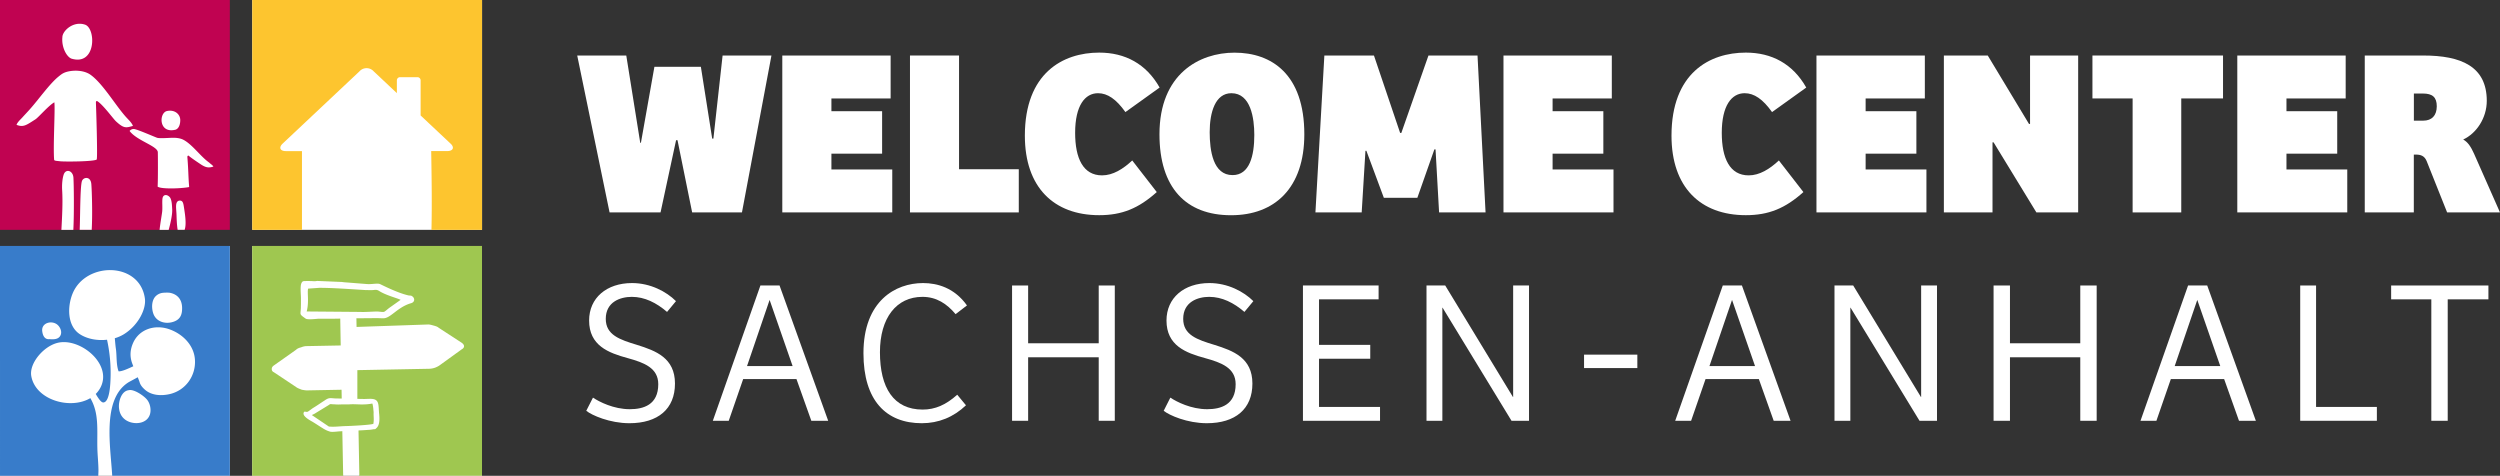<svg width="472.87" height="90.001" version="1.1" xml:space="preserve" id="svg258" xmlns="http://www.w3.org/2000/svg"><rect width="100%" height="100%" fill="#333333" stroke="none"/><style type="text/css" id="style182">.st0,.st4{fill-rule:evenodd;clip-rule:evenodd;fill:#032b57}.st4{fill:#c00351}</style><g fill="#fff" id="g238" style="fill:#fff" transform="translate(8)"><path class="st0" transform="translate(-676.82 -544.89)" id="polygon184" style="fill:#fff" d="M790.05 571.9h-.13l-2.64-16.51H778l6.12 29.68h9.64l2.94-13.66h.27l2.77 13.66h9.42l5.58-29.68h-9.24l-1.74 15.71h-.23l-2.14-13.57h-8.79z"/><path class="st0" d="M322.76 33.17c-3.57 0-5.09-3.21-5.09-8.04 0-5.18 1.87-7.5 4.33-7.5 1.79 0 3.44 1.12 5.18 3.57l6.47-4.64c-2.55-4.51-6.56-6.61-11.43-6.61-6.87 0-14.06 3.88-14.06 15.71 0 9.78 5.49 15.04 14.06 15.04 4.33 0 7.45-1.29 10.89-4.37l-4.64-5.98c-1.73 1.62-3.65 2.82-5.71 2.82z" id="path186" style="fill:#fff"/><path class="st0" transform="translate(-676.82 -544.89)" id="polygon188" style="fill:#fff" d="M816.79 585.07h20.8v-8.12h-11.51v-2.99h9.59v-8.04h-9.59v-2.41h11.2v-8.12h-20.49z"/><path class="st0" transform="translate(-676.82 -544.89)" id="polygon190" style="fill:#fff" d="M840.94 585.07h20.58v-8.17h-11.3v-21.51h-9.28z"/><path class="st0" d="M200.45 33.17c-3.57 0-5.09-3.21-5.09-8.04 0-5.18 1.87-7.5 4.33-7.5 1.79 0 3.44 1.12 5.18 3.57l6.47-4.64c-2.54-4.51-6.56-6.61-11.43-6.61-6.87 0-14.06 3.88-14.06 15.71 0 9.78 5.49 15.04 14.06 15.04 4.33 0 7.45-1.29 10.89-4.37l-4.64-5.98c-1.73 1.62-3.65 2.82-5.71 2.82z" id="path192" style="fill:#fff"/><path class="st0" d="M238.71 25.4c0-11.34-6.16-15.44-13.21-15.44-6.65 0-14.19 4.02-14.19 15.44 0 10.09 5 15.31 13.53 15.31 8.29.01 13.87-5.17 13.87-15.31zm-17.9-.4c0-3.79 1.07-7.37 4.11-7.37 3.66 0 4.33 4.73 4.33 7.9 0 3.93-.89 7.59-4.11 7.59-3.7.01-4.33-4.64-4.33-8.12z" id="path194" style="fill:#fff"/><path class="st0" transform="translate(-676.82 -544.89)" id="polygon196" style="fill:#fff" d="M930.57 582.3h6.34l3.22-9.15h.22l.67 11.92h8.79l-1.52-29.68h-9.28l-5.13 14.64h-.23l-4.95-14.64h-9.38l-1.69 29.68h8.75l.71-11.65h.18z"/><path class="st0" transform="translate(-676.82 -544.89)" id="polygon198" style="fill:#fff" d="M953.2 585.07h20.81v-8.12h-11.52v-2.99h9.6v-8.04h-9.6v-2.41h11.2v-8.12H953.2z"/><path class="st0" transform="translate(-676.82 -544.89)" id="polygon200" style="fill:#fff" d="M1012.4 585.07h20.8v-8.12h-11.5v-2.99h9.6v-8.04h-9.6v-2.41h11.2v-8.12h-20.5z"/><path class="st0" transform="translate(-676.82 -544.89)" id="polygon202" style="fill:#fff" d="M1052.8 555.39v12.94h-.2l-7.8-12.94h-8.3v29.68h9.2v-13.26h.2l8.1 13.26h7.9v-29.68z"/><path class="st0" transform="translate(-676.82 -544.89)" id="polygon204" style="fill:#fff" d="M1064.6 555.39v8.12h7.6v21.56h9.2v-21.56h7.9v-8.12z"/><path class="st0" transform="translate(-676.82 -544.89)" id="polygon206" style="fill:#fff" d="M1092 585.07h20.8v-8.12h-11.5v-2.99h9.6v-8.04h-9.6v-2.41h11.2v-8.12H1092z"/><path class="st0" d="M448.58 29.24h.4c.94 0 1.61.27 2.01 1.21l3.88 9.73h10l-4.91-11.11c-.58-1.29-1.16-2.19-2.05-2.68 2.5-1.16 4.46-4.06 4.46-7.32 0-6.52-4.87-8.57-12.01-8.57h-11.07v29.68h9.28V29.24zm0-6.42v-5.13h1.7c1.79 0 2.63.67 2.63 2.41 0 1.74-.94 2.72-2.54 2.72z" id="path208" style="fill:#fff"/><path class="st0" d="M102.89 77.7c1.04.85 4.46 2.35 8.16 2.35 5.39 0 8.62-2.69 8.62-7.5 0-4.85-3.62-6.2-7.16-7.31-3.31-1-5.93-1.89-5.93-4.93 0-3.23 2.77-4.16 4.93-4.16 2.42 0 4.66 1.12 6.66 2.85l1.69-2.04c-1.81-1.81-4.85-3.42-8.31-3.42-4.81 0-8.12 2.81-8.12 7.08 0 4.73 3.62 6.12 7.31 7.12 3.08.85 5.77 1.85 5.77 4.93 0 3.92-2.81 4.73-5.39 4.73-3.04 0-5.77-1.39-6.96-2.19z" id="path210" style="fill:#fff"/><path class="st0" transform="translate(-676.82 -544.89)" id="polygon212" style="fill:#fff" d="M968.44 614.51h10.08v-2.54h-10.08z"/><path class="st0" d="m311.87 79.59 2.73-7.89h10.08l2.81 7.89h3.19L321.48 54h-3.62l-9 25.59zm7.74-22.86 4.35 12.51h-8.62z" id="path214" style="fill:#fff"/><path class="st0" d="m129.84 79.59 2.73-7.89h10.08l2.81 7.89h3.19L139.45 54h-3.62l-9 25.59zm7.73-22.86 4.35 12.51h-8.62z" id="path216" style="fill:#fff"/><path class="st0" d="M166.52 77.47c-5.5 0-8.08-4.12-8.08-10.85 0-6.5 3.12-10.47 8.04-10.47 2.66 0 4.62 1.31 6.27 3.27l2.15-1.65c-2.39-3.35-5.62-4.23-8.31-4.23-5.19 0-11.27 3.35-11.27 13.27 0 8.97 4.31 13.24 11.04 13.24 3.16 0 6-1.15 8.35-3.39l-1.65-2c-2.11 1.89-4.15 2.81-6.54 2.81z" id="path218" style="fill:#fff"/><path class="st0" transform="translate(-676.82 -544.89)" id="polygon220" style="fill:#fff" d="M876.64 598.89v10.93h-13.35v-10.93h-3.04v25.59h3.04v-12.01h13.35v12.01h3.04v-25.59z"/><path class="st0" d="M212.11 77.7c1.04.85 4.46 2.35 8.16 2.35 5.39 0 8.62-2.69 8.62-7.5 0-4.85-3.62-6.2-7.16-7.31-3.31-1-5.93-1.89-5.93-4.93 0-3.23 2.77-4.16 4.92-4.16 2.42 0 4.66 1.12 6.66 2.85l1.69-2.04c-1.81-1.81-4.85-3.42-8.31-3.42-4.81 0-8.12 2.81-8.12 7.08 0 4.73 3.62 6.12 7.31 7.12 3.08.85 5.77 1.85 5.77 4.93 0 3.92-2.81 4.73-5.39 4.73-3.04 0-5.77-1.39-6.96-2.19z" id="path222" style="fill:#fff"/><path class="st0" transform="translate(-676.82 -544.89)" id="polygon224" style="fill:#fff" d="M915.27 624.48h14.58v-2.62h-11.54v-9.12H928v-2.62h-9.69v-8.61h11.27v-2.62h-14.31z"/><path class="st0" d="M278.21 54v21.09h-.04L265.36 54h-3.54v25.59h3V58.2h.04l13.04 21.39h3.31V54z" id="path226" style="fill:#fff"/><path class="st0" d="M355.38 54v21.09h-.04L342.53 54h-3.54v25.59h3V58.2h.04l13.04 21.39h3.31V54z" id="path228" style="fill:#fff"/><path class="st0" transform="translate(-676.82 -544.89)" id="polygon230" style="fill:#fff" d="M1062.3 598.89v10.93H1049v-10.93h-3.1v25.59h3.1v-12.01h13.3v12.01h3.1v-25.59z"/><path class="st0" d="m399.88 79.59 2.73-7.89h10.08l2.81 7.89h3.19L409.49 54h-3.62l-9 25.59zm7.73-22.86 4.35 12.51h-8.62z" id="path232" style="fill:#fff"/><path class="st0" transform="translate(-676.82 -544.89)" id="polygon234" style="fill:#fff" d="M1103.9 624.48h14.5v-2.62h-11.5v-22.97h-3z"/><path class="st0" transform="translate(-676.82 -544.89)" id="polygon236" style="fill:#fff" d="M1121.1 598.89v2.62h7.6v22.97h3.1v-22.97h7.7v-2.62z"/></g><path class="st4" d="M0 46.527h43.473V90H0z" clip-rule="evenodd" fill="#fff" fill-rule="evenodd" id="path240" style="fill:#fff"/><path d="M0 46.517h43.473V89.99H21.225c-.305-5.459-1.954-14.345 2.957-17.601.263-.176 1.034-.563 1.871-1.034.18.45.32.812.362.962.16.558.579 1.023 1.008 1.4 1.256 1.112 3.117 1.184 4.683.822 3.009-.697 4.973-3.458 4.766-6.528-.186-2.76-2.373-4.9-4.931-5.764-2.683-.905-5.645.01-6.793 2.683-.506 1.184-.604 2.326-.227 3.556.052.16.155.445.295.791-1.065.486-2.12.982-2.781.962-.481-1.287-.316-2.931-.517-4.296-.078-.527-.135-1.215-.202-1.97a6.968 6.968 0 0 0 1.727-.76c2.755-1.726 4.233-4.776 3.964-6.745-.956-6.989-11.165-7.01-13.667-.967-1.008 2.44-1.06 6.11 1.344 7.697 1.432.94 3.36 1.267 5.16 1.06.444 2.031.806 4.704.645 7.805-.04.796-.186 4.017-1.344 4.063-.429.016-.982-.832-1.437-1.612.3-.295.564-.631.786-1.014 2.631-4.512-3.784-9.775-8.084-8.632-2.647.703-5.314 3.887-4.896 6.26.807 4.564 7.428 6.41 11.171 4.176 1.68 2.864 1.251 5.96 1.329 9.429.03 1.385.191 2.76.207 4.14.005.342-.016.724-.037 1.122H.001zm32.101 8.86c-.243-.041-1.09-.041-1.51.041a2.246 2.246 0 0 0-1.214.683c-.734.822-.724 2.259-.362 3.256.527 1.448 2.109 1.939 3.49 1.592 1.483-.372 1.984-1.276 1.938-2.786-.047-1.799-1.174-2.58-2.342-2.786zm-7.749 18.428c-1.38.155-1.917 2.047-1.855 3.21.072 1.308.729 2.306 1.954 2.776 1.37.522 3.329.253 3.882-1.334.32-.915.072-2.14-.527-2.869-.62-.76-2.508-2.036-3.453-1.783zM9.335 64.149c.755.057 1.686.088 2.089-.672.346-.657.026-1.489-.47-1.97-1.034-1.008-3.149-.511-2.968 1.122.088.755.419 1.618 1.35 1.52z" id="path242" style="clip-rule:evenodd;fill:#387cca;fill-rule:evenodd"/><path class="st4" d="M47.696 46.527h43.473V90H47.696z" clip-rule="evenodd" fill="#fff" fill-rule="evenodd" id="path244" style="fill:#fff"/><path d="M70.663 78.22c0 .698.093 1.184-.041 1.938-.357.223-4.534.43-5.294.435-1.121.041-2.067.175-2.92.098-.078-.005-.186.02-.28-.062l-3.142-2.12c.3-.155.537-.243.76-.408l2.403-1.468c.44-.326.378-.15 1.055-.16.543.051.884.046 1.406.02.6-.02.987.016 1.51-.01 1.255-.103 2.511.191 4.305-.155.088.191.155.708.186.972.016.367.078.589.052.92zm-3.07-8.209 13.553-.258c.29-.005.662-.052 1.019-.166.372-.118.723-.305.94-.454l4.244-3.071c.29-.15.43-.372.424-.59-.005-.216-.155-.433-.45-.645l-4.352-2.833c-.222-.212-.6-.32-.956-.419-.378-.103-.734-.207-1.024-.201l-13.548.465-.03-1.634 3.571-.03c.191-.021 1.256.04 1.448.02 1.36.124 2.651-2.026 5.205-2.812.848-.186.817-.868.496-1.2-.372-.371-.49-.232-.863-.304-2.243-.507-5.335-2.15-5.417-2.156-.522-.196-1.536.088-2.497 0l-3.148-.248c-.48-.047-1.07-.062-1.52-.14l-4.652-.196c-.269.015-.408.078-.729.047-.32-.031-.506-.01-.827-.037-.269.01-.429 0-.698.01-.351.006-.589-.015-.754.383-.31.574-.073 2.337-.104 3.091.005.305-.005.414 0 .719.005.3-.015.527-.01.832-.052 1.396-.383 1.174.915 2.089.33.217 1.66.077 2.305.02l3.195-.01c.269-.016.677-.01 1.029-.016l.087 5.077-6.487.124c-.29.005-.656.082-1.018.237-.362.078-.724.233-.94.455l-4.245 2.998c-.29.223-.357.445-.351.662a.601.601 0 0 0 .377.574l4.358 2.905c.222.14.589.28.956.419.367.067.734.134 1.023.124l6.488-.124.03 1.67-1.245-.026c-.884-.042-1.153-.218-2.01.403-.714.45-1.345.904-2.027 1.318-.326.191-.636.455-1.018.713-.44.326-.74-.212-.905.284-.207.641 1.044 1.344 1.664 1.69.724.435 1.463.942 2.187 1.376.45.258.703.356 1.034.46.429.186 1.51-.01 2.109-.026l.325-.02.156 8.192c0 .088.015.176.04.249h-17.25V46.518H91.17V89.99H67.914a.85.85 0 0 0 .052-.31l-.155-8.26a50.9 50.9 0 0 0 1.84-.11c.34-.005.63-.051 1.023-.124.264-.01.31.026.48-.175.72-.559.637-1.85.57-2.662-.083-.595-.057-1.618-.228-2.11-.33-1.095-1.633-.733-2.858-.775l-1.045-.02zm-9.584-11.098c.486-1.809.062-3.66.274-4.321l2.104-.15c2.336-.016 6.229.269 8.69.419.35-.006.666.025 1.017.015.75.031 1.034-.207 1.598.145 1.276.832 3.489 1.375 4.083 1.695l-2.124 1.505c-1.194.91-.708.842-2.145.708-.75-.031-2.342.124-3.334.072z" id="path246" style="clip-rule:evenodd;fill:#9fc750;fill-rule:evenodd"/><path class="st4" d="M47.707 0H91.18v43.473H47.707z" clip-rule="evenodd" fill="#fff" fill-rule="evenodd" id="path248" style="fill:#fff"/><path d="M47.707 0H91.18v43.473h-9.568c.108-4.673.041-9.6-.052-14.898h3.045c1.085 0 1.4-.677.651-1.38L79.56 21.84v-6.643c0-.33-.27-.6-.605-.6h-3.288a.6.6 0 0 0-.6.6v2.42L70.68 13.49a1.805 1.805 0 0 0-2.683 0L53.42 27.201c-.724.723-.434 1.38.651 1.38h3.045v14.898h-9.408z" id="path250" style="clip-rule:evenodd;fill:#fdc52f;fill-rule:evenodd"/><path class="st4" d="M0 0h43.473v43.473H0z" id="path252"/><path class="st4" d="M15.092 4.496c-1.814-.015-3.287 1.535-3.291 2.53-.191 1.83.745 3.663 1.685 4.056 4.694 1.447 4.704-5.613 2.641-6.404a3.189 3.189 0 0 0-1.035-.182zm-.977 8.879a6.26 6.26 0 0 0-.923.09c-1.101.196-1.49.513-2.053.963-1.778 1.421-3.813 4.373-5.56 6.316-.512.569-.802.864-1.319 1.438-.434.475-.947.91-1.133 1.431 1.313.527 1.893.026 3.573-1.039.578-.367 2.446-2.575 3.578-3.226.186 1.178-.264 8.447-.032 10.939.264.165.454.134 1.1.216.817.104 6.55.072 6.953-.341.176-.647-.108-9.553-.16-10.81.03-.237.083-.232.238-.232 1.117.672 3.02 3.345 3.588 3.861 1.468 1.344 1.86 1.21 3.178.838-.181-.527-.73-1.066-1.102-1.459-2.026-2.13-4.486-6.466-6.9-8.203-.857-.616-2.027-.808-3.026-.783zm18 7.563a2.672 2.672 0 0 0-.515.06c-1.556.305-1.633 4.351 1.613 3.53.646-.223.893-1.066.883-1.83-.014-.978-.823-1.78-1.98-1.76zm-6.832 3.455c-.522.02-.771.379-.771.379 1.365 1.84 5.298 2.841 5.34 4.025.02.625.047 5.036-.035 6.504.63.486 4.212.381 5.814.107.083-.015.15-.014.145-.133-.166-1.876-.124-2.989-.336-5.584.005-.155.068-.258.213-.263.527.48 2.496 1.767 2.496 1.767.785.476 1.308.606 2.213.31-.135-.273-.528-.479-.791-.753-1.577-1.086-3.174-3.418-4.87-4.307-.687-.361-1.56-.403-2.207-.382-.65.02-2.208.135-2.73.011-.264-.062-3.958-1.697-4.48-1.681zM12.804 32.33c-.298.021-.583.226-.74.645-.279.796-.372 2.016-.304 3.06.13 2.228-.001 4.767-.145 7.438h2.258c.166-3.286.096-8.515.017-9.864-.051-.84-.588-1.314-1.086-1.279zm3.477 1.332a.89.89 0 0 0-.789.61c-.343 1.103-.312 6.705-.42 9.2h2.273c.174-2.863.035-7.409-.07-8.658-.07-.863-.546-1.182-.994-1.152zm15.039 3.235c-.29.013-.538.22-.594.705-.077.692.035 1.668-.052 2.449-.082.704-.365 2.202-.489 3.422h1.72c.344-1.227.741-2.999.661-3.94-.036-.708-.057-1.498-.336-2.066-.203-.354-.582-.586-.91-.57zm2.676 1.046a1.205 1.205 0 0 0-.143.014c-.806.222-.497 1.493-.46 2.775.02.688.06 1.909.214 2.74h1.31c.397-1.046.054-3.069-.062-3.87-.16-1.013-.188-1.681-.86-1.659z" fill="#fff" id="path254" style="fill:#fff"/></svg>